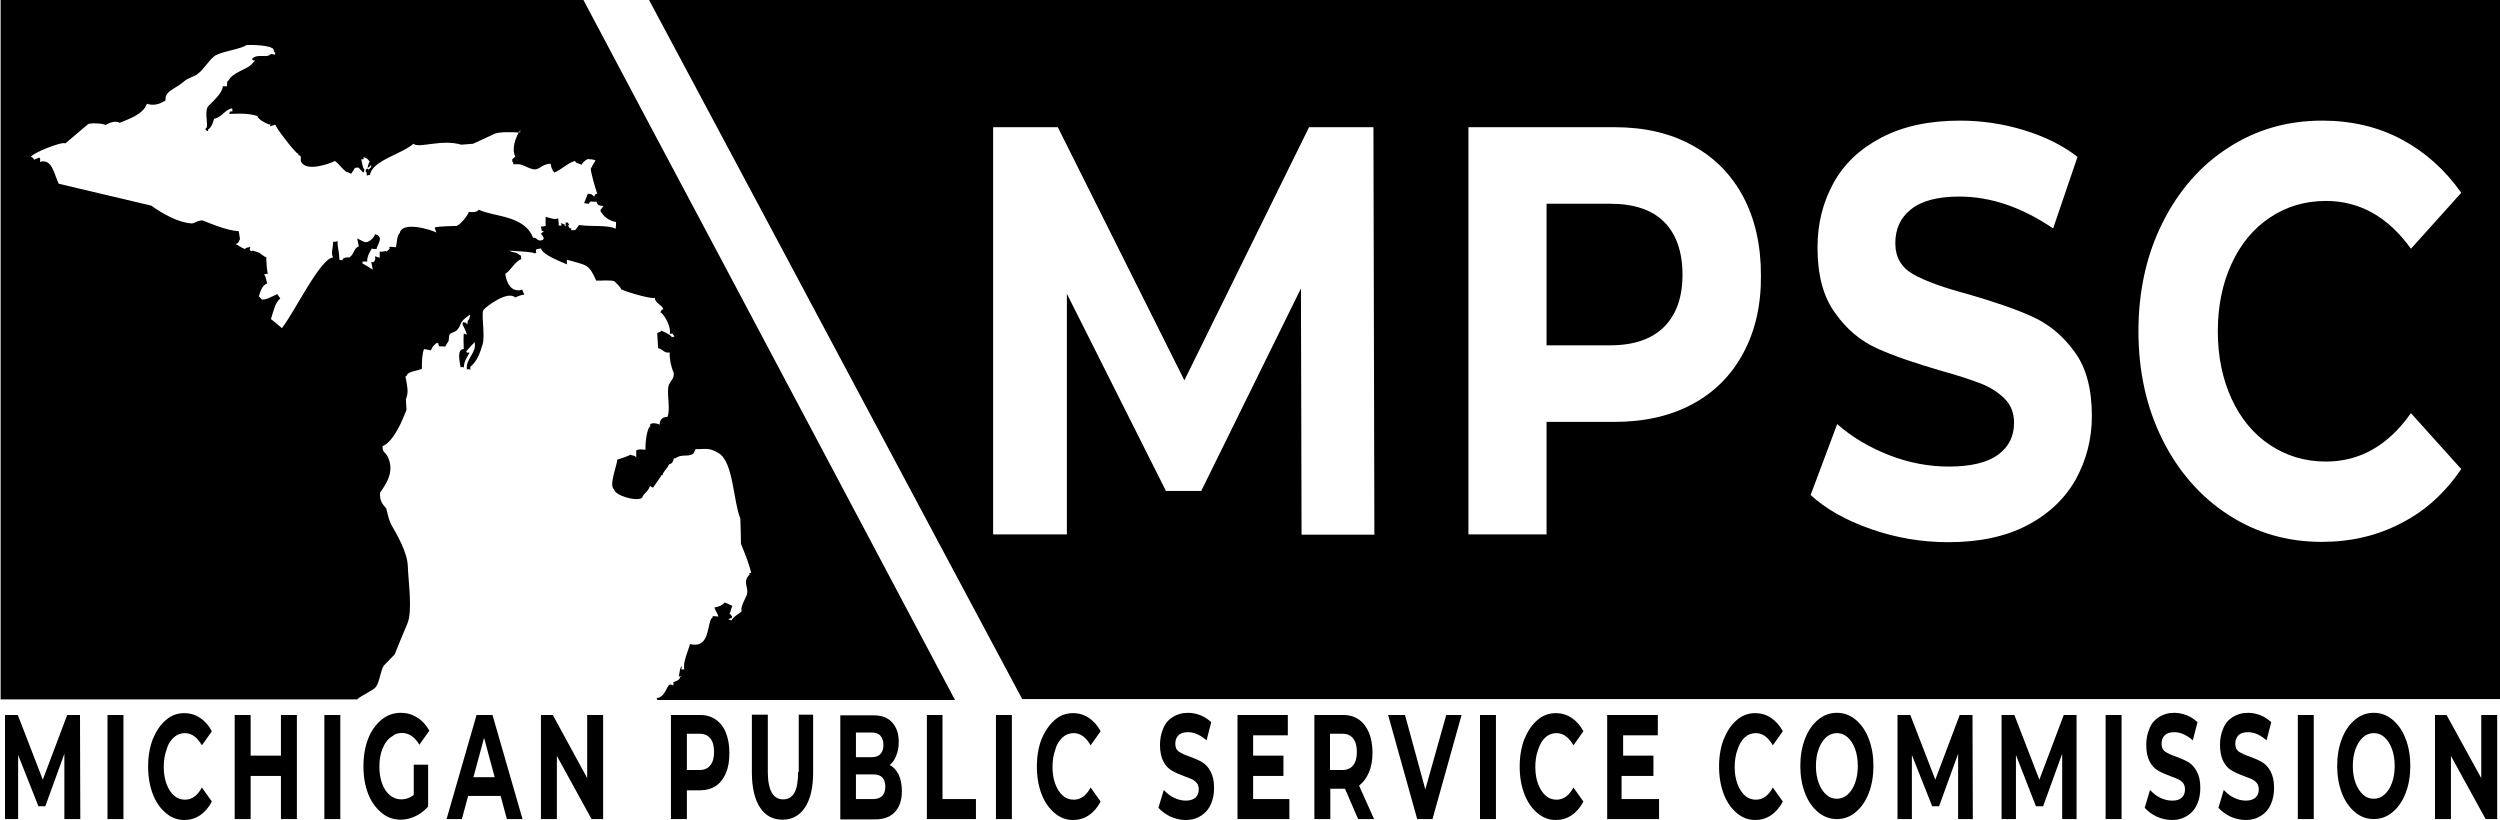 <?xml version="1.0" encoding="utf-8"?>
<!-- Generator: Adobe Illustrator 27.0.1, SVG Export Plug-In . SVG Version: 6.00 Build 0)  -->
<svg version="1.1" id="Logos" xmlns="http://www.w3.org/2000/svg" xmlns:xlink="http://www.w3.org/1999/xlink" x="0px" y="0px"
	 viewBox="0 0 800 262.4" style="enable-background:new 0 0 800 262.4;" xml:space="preserve">
<style type="text/css">
	.st0{fill:none;}
</style>
<g>
	<polygon points="21.5,228.8 13.7,249.5 5.7,228.8 1.6,228.8 1.6,262.1 5.8,262.1 5.8,241.6 12.3,258 14.5,258 20.6,241.2 
		20.6,262.1 25.7,262.1 25.6,228.8 	"/>
	<rect x="34.4" y="228.8" width="5.1" height="33.3"/>
	<path d="M55.7,235.9c1-0.9,2.2-1.3,3.5-1.3c2.1,0,3.9,1.3,5.4,3.9l3.2-4.5c-1-1.9-2.3-3.3-3.8-4.3s-3.2-1.5-5-1.5
		c-2.2,0-4.2,0.7-5.9,2.2c-1.8,1.5-3.1,3.5-4.2,6.1c-1,2.6-1.5,5.5-1.5,8.8c0,3.3,0.5,6.2,1.5,8.8c1,2.6,2.4,4.6,4.2,6.1
		c1.8,1.5,3.7,2.2,5.9,2.2c1.8,0,3.5-0.5,5-1.5c1.5-1,2.8-2.5,3.8-4.4l-3.2-4.5c-1.4,2.6-3.2,3.9-5.4,3.9c-1.3,0-2.5-0.4-3.5-1.3
		c-1-0.9-1.8-2.1-2.4-3.7c-0.6-1.6-0.9-3.4-0.9-5.5c0-2,0.3-3.9,0.9-5.5C53.8,238,54.7,236.8,55.7,235.9L55.7,235.9z"/>
	<polygon points="89.9,241.8 80.2,241.8 80.2,228.8 75.1,228.8 75.1,262.1 80.2,262.1 80.2,248.3 89.9,248.3 89.9,262.1 95,262.1 
		95,228.8 89.9,228.8 	"/>
	<rect x="103.8" y="228.8" width="5.1" height="33.3"/>
	<path d="M127.3,234.7c2.8-0.6,5.1,0.6,6.9,3.6l3.2-4.5c-1.1-1.9-2.4-3.3-3.9-4.2c-1.6-1-3.3-1.5-5.2-1.5c-2.3,0-4.4,0.7-6.2,2.2
		s-3.3,3.5-4.3,6.1c-1,2.6-1.5,5.5-1.5,8.8s0.5,6.2,1.5,8.8c1,2.6,2.5,4.6,4.3,6.1s3.9,2.2,6.1,2.2c1.6,0,3.2-0.4,4.7-1.1
		c1.6-0.7,2.9-1.8,4.1-3.1v-13.4h-4.6v9.7c-1.2,0.9-2.5,1.4-3.9,1.4c-1.4,0-2.6-0.4-3.7-1.3c-1.1-0.9-1.9-2.1-2.5-3.7
		c-0.6-1.6-0.9-3.4-0.9-5.5c0-2,0.3-3.9,0.9-5.5c0.8-2,1.9-3.5,3.4-4.3C126.2,235,126.8,234.8,127.3,234.7L127.3,234.7z"/>
	<path d="M152.5,228.8l-9.6,33.3h4.9l2-7.4h10.4l2,7.4h5l-9.6-33.3H152.5L152.5,228.8z M151.5,248.7l3.4-12.6l3.4,12.6H151.5
		L151.5,248.7z"/>
	<polygon points="187.9,249 176.9,228.8 173.1,228.8 173.1,262.1 178.2,262.1 178.2,241.9 189.3,262.1 193,262.1 193,228.8 
		187.9,228.8 	"/>
	<path d="M229.1,230.3c-1.4-1-3.1-1.5-5-1.5h-9.4v33.3h5.1v-9.2h4.3c1.9,0,3.6-0.5,5-1.4c1.4-1,2.5-2.4,3.2-4.2
		c0.8-1.8,1.1-3.9,1.1-6.4s-0.4-4.6-1.1-6.4C231.6,232.7,230.5,231.3,229.1,230.3L229.1,230.3z M227.3,244.9c-0.8,1-1.9,1.5-3.4,1.5
		h-4.1v-11.6h4.1c1.5,0,2.6,0.5,3.4,1.5s1.2,2.4,1.2,4.3S228.1,243.9,227.3,244.9z"/>
	<path d="M255.4,247c0,3-0.4,5.3-1.2,6.7c-0.8,1.4-2,2.1-3.6,2.1c-3.2,0-4.9-2.9-4.9-8.9v-18.2h-5.1v18.5c0,4.8,0.9,8.6,2.6,11.2
		s4.1,3.9,7.2,3.9s5.4-1.3,7.2-3.9c1.7-2.6,2.6-6.3,2.6-11.2v-18.5h-4.6V247L255.4,247z"/>
	<path d="M284.7,244.8c0.9-0.7,1.6-1.7,2.1-3c0.5-1.3,0.8-2.7,0.8-4.3c0-2.7-0.7-4.8-2.1-6.3c-1.4-1.6-3.4-2.3-6.1-2.3h-10.5v33.3
		H280c2.8,0,5-0.8,6.4-2.4c1.5-1.6,2.2-3.8,2.2-6.7c0-2.1-0.4-3.8-1-5.2C286.8,246.4,285.9,245.4,284.7,244.8L284.7,244.8z
		 M273.9,234.4h5c1.2,0,2.2,0.3,2.8,1c0.6,0.7,1,1.6,1,2.9s-0.3,2.3-1,3c-0.6,0.7-1.6,1-2.8,1h-5V234.4z M282.3,254.7
		c-0.6,0.6-1.6,1-2.8,1h-5.6v-7.9h5.6c2.5,0,3.8,1.3,3.8,4C283.3,253.1,282.9,254.1,282.3,254.7z"/>
	<polygon points="301.6,228.8 296.6,228.8 296.6,262.1 312.3,262.1 312.3,255.7 301.6,255.7 	"/>
	<rect x="318.7" y="228.8" width="5.1" height="33.3"/>
	<path d="M340.1,235.9c1-0.9,2.2-1.3,3.5-1.3c2.1,0,3.9,1.3,5.4,3.9l3.2-4.5c-1-1.9-2.3-3.3-3.8-4.3s-3.2-1.5-5-1.5
		c-2.2,0-4.2,0.7-5.9,2.2s-3.1,3.5-4.2,6.1c-1,2.6-1.5,5.5-1.5,8.8c0,3.3,0.5,6.2,1.5,8.8c1,2.6,2.4,4.6,4.2,6.1
		c1.8,1.5,3.7,2.2,5.9,2.2c1.8,0,3.5-0.5,5-1.5c1.5-1,2.8-2.5,3.8-4.4l-3.2-4.5c-1.4,2.6-3.2,3.9-5.4,3.9c-1.3,0-2.5-0.4-3.5-1.3
		c-1-0.9-1.8-2.1-2.4-3.7c-0.6-1.6-0.9-3.4-0.9-5.5c0-2,0.3-3.9,0.9-5.5C338.2,238,339.1,236.8,340.1,235.9L340.1,235.9z"/>
	<path d="M384.7,243.9c-1-0.6-2.4-1.2-4-1.8c-1.6-0.5-2.7-1.1-3.5-1.6c-0.8-0.6-1.1-1.4-1.1-2.5s0.3-2,1-2.7c0.7-0.7,1.7-1,3.1-1
		c2,0,3.9,0.9,5.9,2.6l1.5-5.8c-1-0.9-2.1-1.7-3.4-2.2c-1.3-0.5-2.6-0.8-4-0.8c-2,0-3.6,0.5-5,1.4c-1.4,0.9-2.4,2.1-3,3.7
		c-0.7,1.6-1,3.3-1,5.2c0,2.2,0.4,4,1.1,5.3s1.6,2.3,2.7,2.9c1,0.6,2.4,1.2,4,1.8c1.1,0.4,1.9,0.7,2.5,1c0.6,0.3,1.1,0.7,1.5,1.2
		c0.4,0.5,0.6,1.2,0.6,2c0,1.1-0.3,1.9-1,2.6c-0.7,0.6-1.7,1-3.1,1c-1.3,0-2.5-0.3-3.8-0.9c-1.3-0.6-2.3-1.5-3.3-2.5l-1.7,5.7
		c1,1.1,2.2,2,3.8,2.8c1.6,0.7,3.2,1.1,4.9,1.1c2,0,3.6-0.5,5-1.4c1.4-0.9,2.4-2.1,3.1-3.7s1-3.3,1-5.2c0-2.2-0.4-3.9-1.1-5.2
		C386.6,245.4,385.7,244.5,384.7,243.9L384.7,243.9z"/>
	<polygon points="401,248.3 410.7,248.3 410.7,241.8 401,241.8 401,235.3 412.1,235.3 412.1,228.8 396,228.8 396,262.1 412.6,262.1 
		412.6,255.7 401,255.7 	"/>
	<path d="M438,247.3c0.8-1.8,1.2-3.9,1.2-6.4c0-2.5-0.4-4.6-1.1-6.4c-0.8-1.8-1.8-3.2-3.2-4.2c-1.4-1-3.1-1.5-5-1.5h-9.3v33.3h5.1
		v-9.7h4.7l4.2,9.7h5.1l-4.8-10.7C436.1,250.5,437.2,249.1,438,247.3L438,247.3z M433,244.9c-0.8,1-1.9,1.5-3.4,1.5h-4v-11.6h4
		c1.5,0,2.6,0.5,3.4,1.5c0.8,1,1.2,2.4,1.2,4.3S433.8,243.9,433,244.9z"/>
	<polygon points="456.1,252.6 449.6,228.8 444.2,228.8 453.5,262.1 458.4,262.1 467.7,228.8 462.8,228.8 	"/>
	<rect x="473.6" y="228.8" width="5.1" height="33.3"/>
	<path d="M494.6,235.9c1-0.9,2.2-1.3,3.5-1.3c2.1,0,3.9,1.3,5.4,3.9l3.2-4.5c-1-1.9-2.3-3.3-3.8-4.3c-1.5-1-3.2-1.5-5-1.5
		c-2.2,0-4.2,0.7-5.9,2.2c-1.8,1.5-3.1,3.5-4.2,6.1c-1,2.6-1.5,5.5-1.5,8.8c0,3.3,0.5,6.2,1.5,8.8c1,2.6,2.4,4.6,4.2,6.1
		c1.8,1.5,3.7,2.2,5.9,2.2c1.8,0,3.5-0.5,5-1.5s2.8-2.5,3.8-4.4l-3.2-4.5c-1.4,2.6-3.2,3.9-5.4,3.9c-1.3,0-2.5-0.4-3.5-1.3
		c-1-0.9-1.8-2.1-2.4-3.7c-0.6-1.6-0.9-3.4-0.9-5.5c0-2,0.3-3.9,0.9-5.5C492.8,238,493.6,236.8,494.6,235.9L494.6,235.9z"/>
	<polygon points="518.9,248.3 529.1,248.3 529.1,241.8 519.4,241.8 519.4,235.3 530.5,235.3 530.5,228.8 514.3,228.8 514.3,262.1 
		530.9,262.1 530.9,255.7 518.9,255.7 	"/>
	<path d="M558.4,235.9c1-0.9,2.2-1.3,3.5-1.3c2.1,0,3.9,1.3,5.4,3.9l3.2-4.5c-1-1.9-2.3-3.3-3.8-4.3c-1.5-1-3.2-1.5-5-1.5
		c-2.2,0-4.2,0.7-5.9,2.2c-1.8,1.5-3.1,3.5-4.2,6.1c-1,2.6-1.5,5.5-1.5,8.8c0,3.3,0.5,6.2,1.5,8.8c1,2.6,2.4,4.6,4.2,6.1
		c1.8,1.5,3.7,2.2,5.9,2.2c1.8,0,3.5-0.5,5-1.5s2.8-2.5,3.8-4.4l-3.2-4.5c-1.4,2.6-3.2,3.9-5.4,3.9c-1.3,0-2.5-0.4-3.5-1.3
		c-1-0.9-1.8-2.1-2.4-3.7c-0.6-1.6-0.9-3.4-0.9-5.5c0-2,0.3-3.9,0.9-5.5C556.6,238,557.4,236.8,558.4,235.9L558.4,235.9z"/>
	<g>
		<path d="M598,236.4c-1-2.6-2.4-4.6-4.2-6.1c-1.8-1.5-3.8-2.2-6-2.2c-2.2,0-4.2,0.7-6,2.2c-1.8,1.5-3.2,3.5-4.2,6.1
			c-1,2.6-1.5,5.5-1.5,8.7c0,3.2,0.5,6.1,1.5,8.7c1,2.6,2.4,4.6,4.2,6.1c1.8,1.5,3.8,2.2,6,2.2c2.2,0,4.2-0.7,6-2.2
			c1.8-1.5,3.2-3.5,4.2-6.1c1-2.6,1.5-5.5,1.5-8.7C599.5,241.9,599,239,598,236.4z M594.5,245.1c0,2-0.3,3.9-0.9,5.5
			c-0.6,1.6-1.4,2.8-2.4,3.7c-1,0.9-2.2,1.3-3.4,1.3c-1.3,0-2.4-0.4-3.4-1.3c-1-0.9-1.8-2.1-2.4-3.7c-0.6-1.6-0.9-3.4-0.9-5.5
			c0,0,0,0,0,0s0,0,0,0c0-2,0.3-3.9,0.9-5.5c0.6-1.6,1.4-2.8,2.4-3.7c1-0.9,2.2-1.3,3.4-1.3c1.3,0,2.4,0.4,3.4,1.3
			c1,0.9,1.8,2.1,2.4,3.7C594.2,241.2,594.5,243.1,594.5,245.1C594.5,245.1,594.5,245.1,594.5,245.1
			C594.5,245.1,594.5,245.1,594.5,245.1z"/>
	</g>
	<polygon points="627.1,228.8 619.3,249.5 611.3,228.8 607.2,228.8 607.2,262.1 611.8,262.1 611.8,241.6 618.3,258 620.5,258 
		626.6,241.2 626.6,262.1 631.3,262.1 631.2,228.8 	"/>
	<polygon points="660.4,228.8 652.6,249.5 644.6,228.8 640.5,228.8 640.5,262.1 645.1,262.1 645.1,241.6 651.5,258 653.8,258 
		659.9,241.2 659.9,262.1 664.5,262.1 664.5,228.8 	"/>
	<rect x="673.8" y="228.8" width="5.1" height="33.3"/>
	<path d="M700.3,243.9c-1-0.6-2.4-1.2-4-1.8c-1.6-0.5-2.7-1.1-3.5-1.6c-0.8-0.6-1.1-1.4-1.1-2.5s0.3-2,1-2.7c0.7-0.7,1.7-1,3.1-1
		c2,0,3.9,0.9,5.9,2.6l1.5-5.8c-1-0.9-2.1-1.7-3.4-2.2c-1.3-0.5-2.6-0.8-4-0.8c-2,0-3.6,0.5-5,1.4c-1.4,0.9-2.4,2.1-3,3.7
		c-0.7,1.6-1,3.3-1,5.2c0,2.2,0.4,4,1.1,5.3c0.7,1.3,1.6,2.3,2.7,2.9c1,0.6,2.4,1.2,4,1.8c1.1,0.4,1.9,0.7,2.5,1
		c0.6,0.3,1.1,0.7,1.5,1.2c0.4,0.5,0.6,1.2,0.6,2c0,1.1-0.3,1.9-1,2.6s-1.7,1-3.1,1c-1.3,0-2.5-0.3-3.8-0.9
		c-1.3-0.6-2.3-1.5-3.3-2.5l-1.7,5.7c1,1.1,2.2,2,3.8,2.8c1.6,0.7,3.2,1.1,4.9,1.1c2,0,3.6-0.5,5-1.4c1.4-0.9,2.4-2.1,3.1-3.7
		s1-3.3,1-5.2c0-2.2-0.4-3.9-1.1-5.2C702.2,245.4,701.3,244.5,700.3,243.9L700.3,243.9z"/>
	<path d="M723.9,243.9c-1-0.6-2.4-1.2-4-1.8c-1.6-0.5-2.7-1.1-3.5-1.6c-0.8-0.6-1.1-1.4-1.1-2.5s0.3-2,1-2.7c0.7-0.7,1.7-1,3.1-1
		c2,0,3.9,0.9,5.9,2.6l1.5-5.8c-1-0.9-2.1-1.7-3.4-2.2c-1.3-0.5-2.6-0.8-4-0.8c-2,0-3.6,0.5-5,1.4c-1.4,0.9-2.4,2.1-3,3.7
		c-0.7,1.6-1,3.3-1,5.2c0,2.2,0.4,4,1.1,5.3c0.7,1.3,1.6,2.3,2.7,2.9c1,0.6,2.4,1.2,4,1.8c1.1,0.4,1.9,0.7,2.5,1s1.1,0.7,1.5,1.2
		c0.4,0.5,0.6,1.2,0.6,2c0,1.1-0.3,1.9-1,2.6c-0.7,0.6-1.7,1-3.1,1c-1.3,0-2.5-0.3-3.8-0.9c-1.3-0.6-2.3-1.5-3.3-2.5l-1.7,5.7
		c1,1.1,2.2,2,3.8,2.8c1.6,0.7,3.2,1.1,4.9,1.1c2,0,3.6-0.5,5-1.4c1.4-0.9,2.4-2.1,3.1-3.7s1-3.3,1-5.2c0-2.2-0.4-3.9-1.1-5.2
		C725.8,245.4,724.9,244.5,723.9,243.9L723.9,243.9z"/>
	<rect x="735.3" y="228.8" width="5.1" height="33.3"/>
	<g>
		<path d="M769.8,236.4c-1-2.6-2.4-4.6-4.2-6.1c-1.8-1.5-3.8-2.2-6-2.2c-2.2,0-4.2,0.7-6,2.2c-1.8,1.5-3.2,3.5-4.2,6.1
			c-1,2.6-1.5,5.5-1.5,8.7c0,3.2,0.5,6.1,1.5,8.7c1,2.6,2.4,4.6,4.2,6.1c1.8,1.5,3.8,2.2,6,2.2c2.2,0,4.2-0.7,6-2.2
			c1.8-1.5,3.2-3.5,4.2-6.1c1-2.6,1.5-5.5,1.5-8.7C771.3,241.9,770.8,239,769.8,236.4z M766.3,245.1c0,2-0.3,3.9-0.9,5.5
			c-0.6,1.6-1.4,2.8-2.4,3.7c-1,0.9-2.2,1.3-3.4,1.3c-1.3,0-2.4-0.4-3.4-1.3c-1-0.9-1.8-2.1-2.4-3.7c-0.6-1.6-0.9-3.4-0.9-5.5
			c0,0,0,0,0,0s0,0,0,0c0-2,0.3-3.9,0.9-5.5c0.6-1.6,1.4-2.8,2.4-3.7c1-0.9,2.2-1.3,3.4-1.3c1.3,0,2.4,0.4,3.4,1.3
			c1,0.9,1.8,2.1,2.4,3.7C766,241.2,766.3,243.1,766.3,245.1C766.3,245.1,766.3,245.1,766.3,245.1
			C766.3,245.1,766.3,245.1,766.3,245.1z"/>
	</g>
	<polygon points="794,228.8 794,249 782.9,228.8 779.2,228.8 779.2,262.1 784.3,262.1 784.3,241.9 795.4,262.1 799.1,262.1 
		799.1,228.8 	"/>
	<path class="st0" d="M515.3,65.2h-20.4v45.3h20.4c7.5,0,13.3-2,17.2-5.9c3.9-3.9,5.9-9.5,5.9-16.7s-2-13-5.9-16.9
		C528.6,67.1,522.8,65.2,515.3,65.2L515.3,65.2z"/>
	<g>
		<path d="M515.3,65.2h-20.4v45.3h20.4c7.5,0,13.3-2,17.2-5.9v0c3.9-3.9,5.9-9.4,5.9-16.7c0-7.3-2-13-5.9-16.9
			C528.6,67.1,522.8,65.2,515.3,65.2z"/>
		<path d="M651.9,0H503.8H355.8H207.7l35.2,65.9l31.2,58.5l27.9,52.3l25.1,47h118.2h118.2h118.2H800v-47v-52.3V65.9V0H651.9z
			 M416.5,171l-0.2-78.7l-31.9,64.8h-11.3L341.4,94v77h-23.6V40.7h20.7l40.5,81l39.9-81h20.6l0.3,130.4H416.5z M557.9,112.9
			c-3.8,7.1-9.2,12.6-16.3,16.4c-7,3.8-15.4,5.7-24.9,5.7h-21.8V171h-25V40.7h46.7c9.6,0,17.9,1.9,24.9,5.8v0
			c7.1,3.8,12.5,9.3,16.3,16.4c3.8,7.1,5.7,15.6,5.7,25.1C563.6,97.5,561.7,105.8,557.9,112.9z M664.2,153.5
			c-3.5,6.1-8.6,11-15.5,14.6c-6.9,3.6-15.3,5.4-25.2,5.4c-8.6,0-16.8-1.4-24.8-4.2c-8-2.8-14.4-6.4-19.3-10.9l8.5-22.7
			c4.6,4.1,10.2,7.4,16.5,9.9c6.4,2.5,12.8,3.7,19.2,3.7c7.1,0,12.4-1.3,15.8-3.8c3.4-2.5,5.1-5.9,5.1-10.2c0-3.1-1-5.7-3-7.7
			c-2-2-4.6-3.7-7.7-4.9c-3.1-1.2-7.4-2.6-12.8-4.1c-8.2-2.4-15-4.7-20.3-7.1c-5.3-2.4-9.8-6.1-13.5-11.4
			c-3.8-5.2-5.6-12.2-5.6-20.9c0-7.6,1.7-14.4,5.1-20.6s8.5-11,15.4-14.6c6.9-3.6,15.2-5.4,25.1-5.4c6.9,0,13.7,1,20.3,3
			c6.6,2,12.4,4.8,17.3,8.6L657,73.1c-10-6.8-20-10.2-30-10.2c-7,0-12.2,1.4-15.5,4.1c-3.4,2.7-5,6.3-5,10.8c0,4.5,1.9,7.8,5.8,10
			c3.9,2.2,9.8,4.3,17.7,6.4c8.2,2.4,15,4.7,20.3,7.1l0,0c5.3,2.4,9.8,6.1,13.5,11.2c3.8,5.1,5.6,12,5.6,20.7
			C669.4,140.5,667.6,147.3,664.2,153.5z M714.1,127.6c2.9,6.3,7,11.3,12.3,14.8c5.3,3.5,11.2,5.3,17.9,5.3v0
			c10.8,0,19.9-5.1,27.2-15.5l16.1,17.9c-5.2,7.6-11.5,13.4-19.2,17.3c-7.6,4-16.1,6-25.5,6c-11,0-21-2.9-29.9-8.7
			c-8.9-5.8-15.9-13.8-21-24c-5.1-10.2-7.7-21.8-7.7-34.7c0-12.9,2.6-24.5,7.7-34.7s12.1-18.3,21-24c8.9-5.8,18.9-8.7,30.1-8.7
			c9.4,0,17.9,2,25.4,6s13.9,9.7,19.1,17.1l-16.1,17.9c-7.3-10.2-16.4-15.3-27.2-15.3c-6.7,0-12.7,1.8-17.9,5.3
			c-5.3,3.5-9.4,8.5-12.3,14.8c-2.9,6.3-4.4,13.5-4.4,21.6C709.7,114.1,711.2,121.3,714.1,127.6z"/>
	</g>
	<g>
		<path d="M166.6,41.5c0,0-0.2,0.3-0.5,0.9c0.2,0,0.4,0,0.5,0C166.6,42.4,166.6,41.5,166.6,41.5z"/>
		<path d="M263.6,144.8l-31.8-59.9l-25-47L186.7,0h-46.6H93.4H46.8H0.2v37.9v47v59.9v79h76.4h37.7c1.3-1.3,5.1-2.8,6-4
			c1.2-1.7,1.4-4.9,2.5-6.8c1.2-1.2,2.3-2.4,3.5-3.6c1.3-3.2,2.6-6.5,4-9.7c1.8-4.1,0.4-13,0.2-18.5c-0.1-4.4-3.5-10.2-5.4-13.5
			l-0.7-1.8c-0.3-1.1-0.5-2.1-0.8-3.2c-1-1.2-2.1-2.1-2-5c1.8-2.7,4.8-6.6,2.5-11.5c-0.9-1.8-1.6-1.1-1.7-3.4
			c3.7-1.6,6.4-8.4,7.7-11.7c-0.1-1.1-0.2-2.3-0.2-3.4c1-2.4,0.3-4.3,0-6.5c-0.1-0.8-0.5-0.5,0.2-0.9c0.4-1.6,3.4-1.5,4.9-2.3
			c0-2.7,0.1-5,0.7-6.3c0.7,0.1,1.5,0.3,2.2,0.4c0.6-1.4,0.8-1.5,1.9-2.4l0.5,0.2c0.1,0.5-0.1,0.3,0.2,0.9l2,0.1
			c0.2-0.5,0.5-0.9,0.8-1.4c0.6-0.6,0.1-1.8,0.7-2.7c0.7-0.3,1.3-0.6,2-0.9c2.2-2.3,0.4-2.6,4.4-5.2v0.6c0,0-0.2,0.2-0.1,0.2
			c-0.4,1.8-0.7,0.2-0.7,2.3c-0.8-0.5,0.1-0.5-1.5-0.7c0,0.2,0.1,0.8-0.2,0.4c0.5,1.3,1.2,2.2,1.5,3.6c-0.3-0.1-0.7-0.3-1-0.4
			c-0.1,1.8-0.1,1.8,0,5c-2.2,0.1-1.4,3.5-1,5.9c0.2-0.1,0.3-0.2,0.5-0.2c0.2,0.1,0.3,0.2,0.5,0.2c0.2-2.2,0.8-2.9,1.8-4.6l-0.1-0.2
			c-1,0-0.4,0.4-0.9-0.4c0,0,3.6-4.1,2.7-2.7c0.7,3.1-3,5.2-2.5,8.6c0.2-0.1,0.3-0.2,0.5-0.2c0.2,0.1,0.6,0.2,0.6,0.2v-0.9
			c2.4-2,3.2-4.9,3.9-7.1c1-3.1-0.7-10.7,0.5-11.3c0.4-0.6,7.4-6.2,10-3.8c0.8-0.5,2.6-1,2.9-0.9c-0.2-0.5-0.5-1-0.7-1.6
			c-3.5,1.1-5.1-2.3-5.4-5.1c1.8-1,2.9-3.8,5.1-4.7c-0.2-0.9,0.3-1.1-1-1.6c-0.5-0.8-1.5-0.2-2.7-1.1c4.4,0.3,7,0.4,8.1,0.9l0.4-0.3
			c-0.3-1.3,0.1-1,1.5-1.3c0.8,2.2,5.9,4,8.3,5.1v-1.5c6.3,1.9,6.9,1.1,9.4,6.7c1.1,0.1,4.5-0.3,5.8,0.2c0,0,2.6,2.4,2,2.5
			c0.9,0.6,9.6,3.3,10.9,2.8c0.3,2,2.3,2.1,2.8,3.7c-0.6,0-0.4,0-1,0.9c1.8,1.1,3.6,5.6,3,6.9c1.1-0.1,0.9-0.1,1.5,0.9
			c-0.3,0.1-0.5,0.2-0.8,0.2c-0.4-0.8-2.6-1.8-3.5-2.1c-0.1,0.6-0.1,0.2-1.2,0.8l0.3,4.8c2,0.6,1.7,1.6,3.7,1.4
			c-0.1,2,0.4,4.5,1.3,6.5v0.3c0.1,1.5-1,2.3-1.5,3.4c-1,2.3,0.6,7.5-0.5,10.4c-2,0-2.5,1.3-2.5,2.5c-0.9-0.5-3.5-0.9-3,0.5
			c-1.3,0.8-1.7,6.7-1.5,7.5c-1.7-0.1-2-0.2-3,0.2v2.3c-0.7-0.9-1-0.4-1.8-0.9c-0.7,0.4-3.5,1.4-4.3,1.6c0.1,1.4-2.8,8.3-1,9.5
			c0.3,2,7.2,4,9,2.7c0.3-1.4,1.8-1.7,2.5-3.8c0.8,0.7,1.2,0.5,1,0.5c0.8-1.2,1.7-2.4,2.5-3.6c0.1-0.1,0.1-0.2,0.1-0.4
			c0.1,0,0.2,0.1,0.4,0.1c0.1-1,1.3-2,1.8-2.9c0,0,0,0-0.1,0c0-0.1,0.1-0.1,0.1-0.2c0.2-0.1,0.3-0.2,0.3-0.4c0.7-0.2,1.1-0.5,1.2-1
			c0.4-0.3,0-1.2,0.8-0.9c1.9-1.6,4.3-0.3,5.8-1.6c0.2-0.5,0.5-0.9,0.7-1.4c2.6,0.2,4.1-0.8,7.5,1.4c4.6,2.9,4.6,15.6,6.8,20.8
			c0.1,2.7,0.2,5.4,0.2,8.1c1.5,3.7,2.5,6.2,3.3,9.3l0,0c-0.2,0.1-0.9-0.1-0.5,0.5c-2.6,2.6,0,4.2-1,6.8c-0.1,0.2-2.3,4.3-1.5,5
			c-0.6,0.6-2.6,1.6-3.3,2.9c-0.3-0.1-0.7-0.2-1-0.2c0.6-0.6,0.3-0.3,1-0.5l0.2-0.5c-0.3-0.4-0.6-0.7-0.9-1.1c0.5-0.1,0.4-1.4,1-2.3
			c-0.8-0.4-1.7-0.8-2.5-1.1c-0.7,0.8-1.5,1.3-3.3,1.6c0.7,1.9,0.9,1.5,1.3,2.9c-0.4,0-2.4-0.4-1.8,0.2c-2.1,1.1-0.4,10.3-7.3,8.6
			c-0.5,2-2.4,5.9-1.8,8.1h-1c0.1-0.4,0.2-0.7,0.2-1.1c-0.8,0.8-0.7,2.5-1,3.4c0.8-0.1,0.4-0.3,1,0.2c-0.2-0.1-0.3-0.2-0.5-0.2
			c-0.3,1.2-1,1.3-2.2,1.8v1c-1-0.2-1-0.5-1.5,0c-1.1,1.5-1.5,3.8-3.9,4.1c0.1,0.3,0.2,0.4,0.3,0.6h18.8h76.4L263.6,144.8z
			 M197,73.2c-2.4-1.3-8-0.6-11.7-1.2c-0.4,0.5-0.8,1.1-1.2,1.6c-0.4-0.1-1.8,0.5-1.2-0.5c-0.8,0-0.7-0.2-1-0.7
			c-0.1-0.2-0.2-0.3-0.2-0.3h0.5c-0.2-0.4-0.5-0.9-0.5-0.9h-0.7v1.3c-0.6-0.6-0.2-0.1-0.3-0.7c-0.8,0,0-0.1-0.7-0.2
			c-0.2-0.1-0.3-0.2-0.5-0.2c0.1,0.3,0.2,0.8,0.2,0.8h-0.9c0-1.4-0.1-1.2-0.2-2.3c-1.5,0.4-1.8,0-4-0.5v2.9c-0.5,0.1-1,0.2-1.5,0.2
			c0.3,0.8-0.1,1.7,1,1.4c-0.3,0.3-0.7,0.6-1,0.9c0.9,1.1,1.2,1.5,0.5,2c-1.8,0.7-1.7-1-3-0.7c-2.8-7.3-12.8-6.7-17.4-9
			c-0.6,0.8-1.8,0.9-3.2,0.7c-0.2,1.1-3.2,4.8-4.2,4.5c0,0-5.8,0.1-6.7,0.5c0.2,0.5,0.3,1.1,0.5,1.6c-1.9-1-10.9-3.7-11.7,0.2
			c-0.9,0.7-0.9,3.3-1.2,4.5c-1.3,0-2.5-0.5-2,0.5c-0.3,0.3-0.7,0.6-1,0.9c-0.3-0.4-1.1,0.2-2.2,0v2c0,0-1-0.3-1.5-0.5
			c0.1,0.8,0.2,0.9-0.2,1.6c-0.6,0.5-0.1,0.3-1,0.2c0.2,0.8,0.3,1.7,0.5,2.5c-1.1-0.7-2.2-1.4-3.3-2v-0.6h1.5
			c-0.1-1.8,1-3.3,1.5-4.2c0.9,0.4,0.5,0,1.5,0.2c0.1-1.1,1.8-3.1,0.7-4.1c-0.6-0.7-0.6-0.3-1.2-0.7c-0.1,0.9-1.5,2.2-2,2.3
			c-1.1,0.9-2.6-0.5-3.7-0.9c0.2,0.8,0.3,1.7,0.5,2.5c-1.9,1-1.1,2.1-3,3.6c-1.2-0.2-2.4,0.3-2.2,0.9c-0.3-0.1-0.7-0.1-1-0.2
			c-0.1-3.3-0.8-4.5-0.5-5.9c-0.5,0.1-1,0.2-1.5,0.2c0,1.9-0.8,3.6,0,5c-4,0-12.7,18.1-16.4,22.6c-1.2-1-2.3-2-3.5-2.9
			c0.9-2.8,1.3-5.2,3-6.6c-0.3-0.5-0.7-0.9-1-1.4c-1.1,0.5-4.7,2.6-5.2,1.4c-0.7-0.5,0.1-0.6-0.7-0.5c0.4-1.3,0.9-3.7,2.7-4.3
			c-0.5-1.5-0.3-2-1-2.9c0.4-0.1,0.8-0.2,1.2-0.2c-0.5-2.3-0.5-5.4-0.5-5.4h-0.4c-2-1.3-1.2-1.3-4-2c-0.2,0.1-0.3,0.2-0.5,0.2
			c-0.6-0.5-0.3-0.8-0.2-1.4c-0.9,0.3-1.3,0.1-1.7,0.7c-1.2-0.4-1.9-1.1-3-1.6c0.3-0.1,0.5-0.2,0.8-0.4l0.6-1.2
			c-0.1-0.8-0.3-1.7-0.4-2.5c-4-0.3-8.6-2.3-11.4-3.4c-1.1-0.4-3,1-3.7,0.9c-4.4-0.3-9.4-3.2-12.9-5.7c-9.9-2.3-19.7-4.7-29.6-7
			c-1.5-3-2.1-8.2-6-7c0-1.1,0.2-0.8-0.2-1.4c-0.6,0.2-1.2,0.5-1.7,0.7c-0.4-0.9-0.7-0.7-1-0.9c0.4-1.2,10.1-5.1,11-4.3
			c2.4-2,4.8-4.1,7.2-6.1c0.7-0.6,5.1-0.3,5.7,0.2c0.3-0.2,2.8-1.7,4.5-0.7c2.2-1,7.5-2.5,8.7-6.1c2.1,0.7,4.1,0.2,6-1.1
			c-0.4-3,3.1-3.6,5.7-5.9c1.6-1.4,3.1-1.5,4.5-2.5c2.3-1.7,4.1-5.2,6-6.1c2.6-1.3,7.9-1.9,9.7-3.2l0,0c3.7-0.1,9.3,0.3,8.7,2
			c0.5,0.5,0.3,0.2,0.5,1.1c-0.5-0.1-1-0.2-1.5-0.2c-1.2,1.5-4.2-0.4-6,1.6c0.6,0.6,0.3,0.3,1,0.5c-0.2,0.2-0.3,0.3-0.5,0.5
			c-1.7,2.5-6.3,2.8-8,5.9c-0.5,0.1-0.4,0.7-0.5,1.8h-1.3c0,2-3.2,4.9-4.5,6.2c-1.6,1.5-0.1,6.2-0.7,7.1c-0.2,0-0.5,0-0.2,0.2
			c-0.2,0.7-0.3,0.2,0.5,0.9c0.5-0.5,0.1-0.1,0.2-0.6c0.9-0.4,1.6-2.1,1.9-3.4c2.5-0.4,3.7-3.2,5.8-3.3l0.1,0.9
			c-0.7,0.2-0.9-0.3-1,0.9H73c0,0,6.6-0.6,9.4,0.7c0.2,1.2,3.7,2.7,3.7,2.6h0.5c-0.1,0.2-0.2,0.4-0.2,0.6c0.6-0.2,1.2-0.3,1.7-0.5
			c0.4,1.3,5.9,8.4,7.2,9.3c0.2-0.5,0.2,0.4,0.2,0.5c1.4-0.1,0.3,1.6,1,2.3c1.9,3,9.2,0.3,10.7-0.5c1.4,1,3.3,3.9,4.2,3.6
			c0.5,0.5,0.2,0.1,1,0.5c0.4-0.6,0.8-1.3,1.2-1.9l1.1-0.1c0.5,0.5,1,1.1,1.5,1.6l0.2-0.1c0.1-0.3,0.2-0.6,0.2-0.9
			c-0.6-0.4-0.7-2.2-1-3.2c0.5-0.1,1,0.2,0.7-0.7c1.3,0.3,1.2,0.5,2,1.4c-0.5,0.8-0.4,1-0.7,2c1-0.4,0.4-0.3,1.2-0.9
			c-0.1,0.9,0,0.7-0.5,1.1c-0.3,0.3-0.4,0.6-0.7,0c-0.8,0.5-0.3,0.3-0.7,0.9c0.6,0.4,0.3,0.2,0.5,1.4c0.7-0.2,0.4-0.2,1-0.2
			c0.6-4.6,10.2-6.7,13.9-10c1.7,1.6,9-1.6,15.3,0.3l3.8-0.3c2.3-1.1,4.6-2.1,6.9-3.2c1.7-0.7,5.9-0.5,7.7-0.4
			c0.3-0.5,0.5-0.9,0.5-0.9s0,0.9,0,0.9c-0.1,0-0.3,0-0.5,0c-0.9,1.6-2.4,5.1-1.1,7.7c-0.3,0.3-0.7,0.6-1,0.9
			c0.2,0.5-0.3,1.2,0.2,0.7c0.1,0.3,0.2,0.6,0.2,0.9c2.8-0.3,2.9,0.4,5.7,1.4c2.7,0.9,2.9-1.5,6.2-1.6c0.1,0.8,0.4,2,1.2,2.8
			c2.1-0.8,4.6-3.3,6.7-3.7c0,0.7,0.8,0.7,2,1.2c0.1-0.3,0.9-1.3,2-1.8c0.7,0.1,1.8,0,2.5,0.5c-0.4,0.3-1.5,2.5-1.5,2.5
			c-0.4,0.3,1.6,6.9,2,8.1c-0.7,0.1-0.5,0.1-1,0.9c-0.8-0.7-0.5-0.8-2-0.9c-0.5,1.2-0.5,1.4-1.2,3c0.5,0.1,1,0.2,1.5,0.2
			c0.7-1.3,1-0.4,2.5-0.7c0.2,1.1,0.9,1.4,2.2,1.4c-0.6,1.1-1.5,1.2-0.5,2.3c0.8,1.4,3,2.7,4.5,2.8C197.2,71.6,197.1,72.4,197,73.2z
			"/>
	</g>
</g>
</svg>
